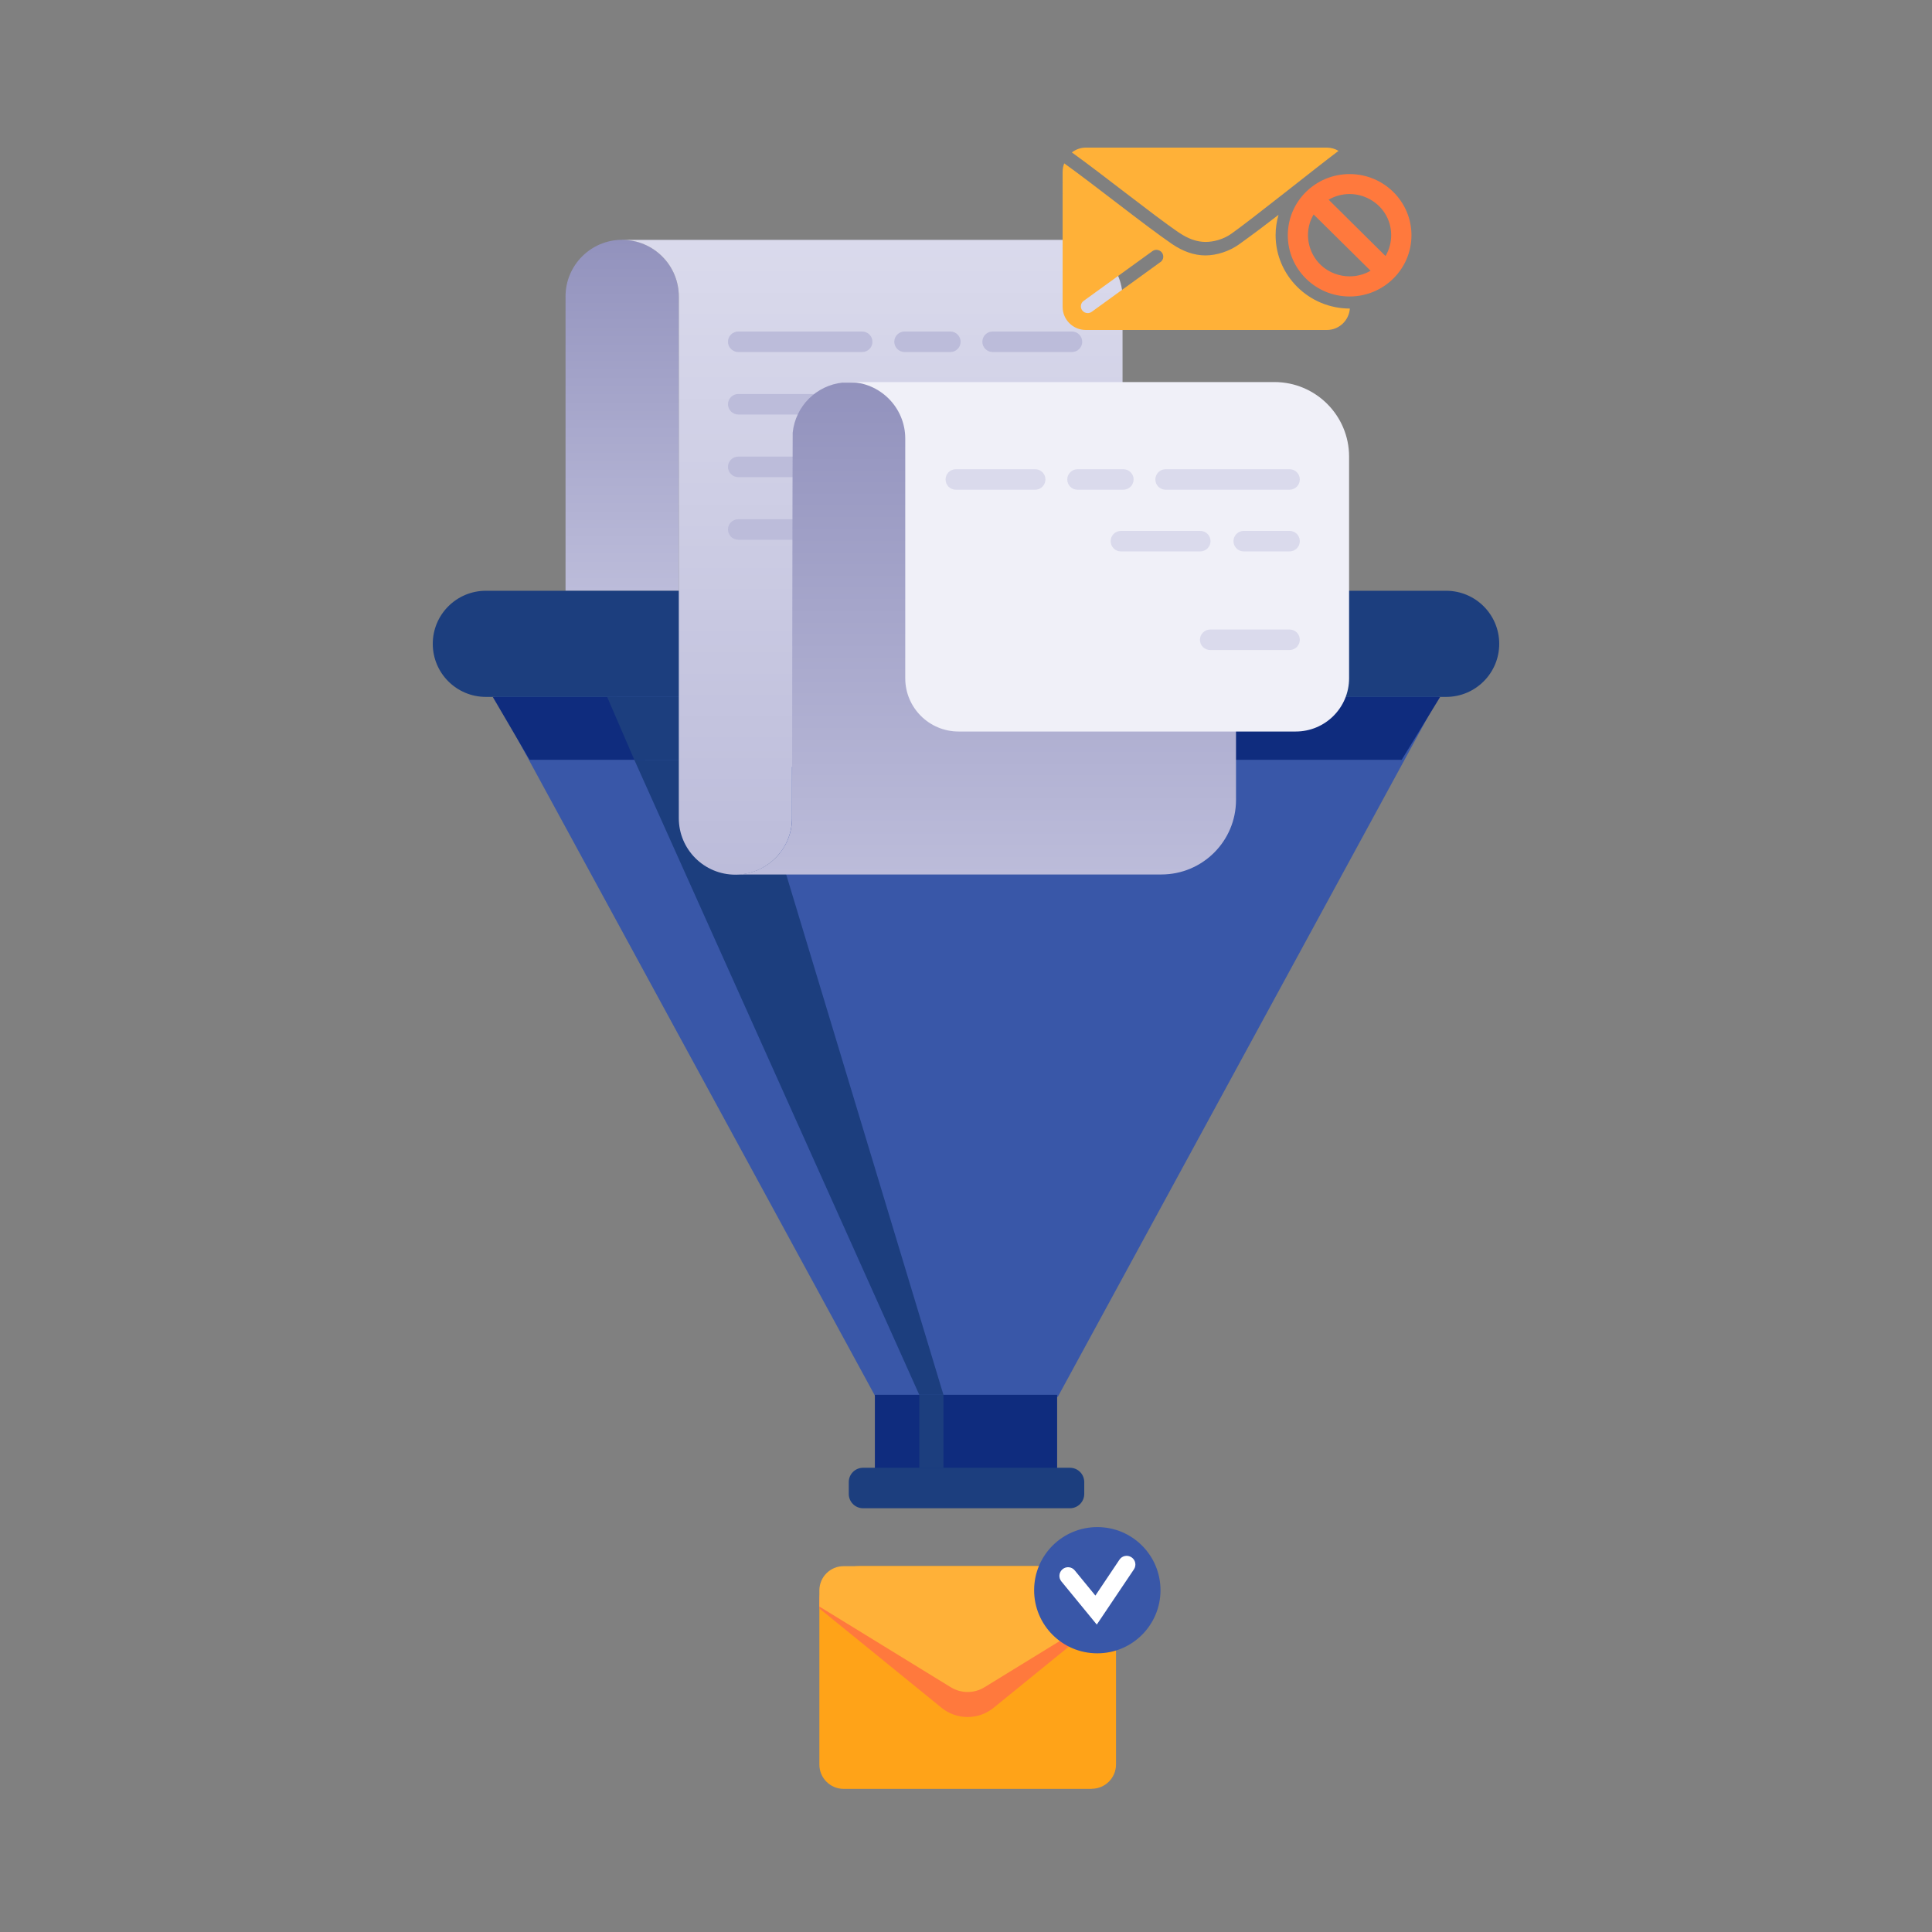 <svg width="250" height="250" viewBox="0 0 250 250" fill="none" xmlns="http://www.w3.org/2000/svg">
<rect x="0" y="0" width="250" height="250" fill="#808080" stroke="none"/>
<path d="M87.838 38.356V76.459H73.181V38.356C73.181 34.312 76.467 31.029 80.516 31.029C84.564 31.029 87.838 34.312 87.838 38.343V38.356Z" fill="url(#paint0_linear_670_869)"/>
<path d="M188.62 85.691L136.88 180.751H113.297L61.557 85.691H188.62Z" fill="#3957A8"/>
<path d="M187.125 90.179H62.875C59.076 90.179 56 87.107 56 83.312C56 79.518 59.076 76.445 62.875 76.445H187.125C190.924 76.445 194 79.518 194 83.312C194 87.107 190.924 90.179 187.125 90.179Z" fill="#1C3E7E"/>
<path d="M136.792 180.486H113.209V192.54H136.792V180.486Z" fill="#0F2C7E"/>
<path d="M138.448 189.928H111.684C110.66 189.928 109.83 190.757 109.83 191.779V193.315C109.83 194.338 110.66 195.167 111.684 195.167H138.448C139.471 195.167 140.301 194.338 140.301 193.315V191.779C140.301 190.757 139.471 189.928 138.448 189.928Z" fill="#1C3E7E"/>
<path d="M118.953 180.487H122.081L97.25 98.32H82.08L118.953 180.487Z" fill="#1C3E7E"/>
<path d="M186.349 90.193H93.95L97.25 98.321H181.38L186.349 90.193Z" fill="#0F2C7E"/>
<path d="M63.769 90.193L68.527 98.321H83.46L79.951 90.193H63.769Z" fill="#0F2C7E"/>
<path d="M78.57 90.193L82.08 98.321H97.25L94.884 90.193H78.57Z" fill="#1C3E7E"/>
<path d="M77.493 83.759H62.914C61.666 83.759 60.653 82.748 60.653 81.501C60.653 80.253 61.666 79.242 62.914 79.242H77.479C78.728 79.242 79.74 80.253 79.74 81.501C79.74 82.748 78.728 83.759 77.479 83.759H77.493Z" fill="#1C3E7E"/>
<path d="M110.08 83.759H85.971C84.722 83.759 83.71 82.748 83.71 81.501C83.71 80.253 84.722 79.242 85.971 79.242H110.08C111.328 79.242 112.341 80.253 112.341 81.501C112.341 82.748 111.328 83.759 110.08 83.759Z" fill="#1C3E7E"/>
<path d="M122.082 180.486H118.953V189.927H122.082V180.486Z" fill="#1C3E7E"/>
<path d="M141.256 231.48H109.168C107.433 231.48 106.026 230.062 106.026 228.342V207.885C106.026 205.01 108.379 202.646 111.271 202.646H139.166C142.045 202.646 144.411 204.997 144.411 207.885V228.328C144.411 230.062 142.991 231.466 141.269 231.466L141.256 231.48Z" fill="#FFA318"/>
<path d="M106.027 208.109V206.849C106.027 205.759 106.908 204.893 107.985 204.893H141.164C142.952 204.893 144.398 206.337 144.398 208.123L128.571 220.99C126.612 222.578 123.799 222.578 121.841 220.99L106.014 208.123L106.027 208.109Z" fill="#FF793D"/>
<path d="M106.026 207.886V205.798C106.026 204.065 107.433 202.66 109.168 202.66H141.256C142.991 202.66 144.398 204.065 144.398 205.798V207.886L127.401 218.324C126.06 219.151 124.364 219.151 123.023 218.324L106.026 207.886Z" fill="#FFB138"/>
<path d="M145.27 38.619C145.27 34.431 141.865 31.043 137.685 31.043H80.516C84.564 31.043 87.838 34.325 87.838 38.369V105.87C87.838 109.914 91.111 113.183 95.16 113.183C99.208 113.183 102.482 109.901 102.482 105.87V99.226H145.257V38.619H145.27Z" fill="url(#paint1_linear_670_869)"/>
<path d="M111.565 45.551H95.528C94.805 45.551 94.2 44.96 94.2 44.225C94.2 43.489 94.792 42.898 95.528 42.898H111.565C112.288 42.898 112.893 43.489 112.893 44.225C112.893 44.96 112.301 45.551 111.565 45.551Z" fill="#BCBCDA"/>
<path d="M111.565 53.639H95.528C94.805 53.639 94.2 53.048 94.2 52.312C94.2 51.577 94.792 50.986 95.528 50.986H111.565C112.288 50.986 112.893 51.577 112.893 52.312C112.893 53.048 112.301 53.639 111.565 53.639Z" fill="#BCBCDA"/>
<path d="M111.565 61.74H95.528C94.805 61.74 94.2 61.149 94.2 60.414C94.2 59.679 94.792 59.088 95.528 59.088H111.565C112.288 59.088 112.893 59.679 112.893 60.414C112.893 61.149 112.301 61.74 111.565 61.74Z" fill="#BCBCDA"/>
<path d="M111.565 69.842H95.528C94.805 69.842 94.2 69.251 94.2 68.516C94.2 67.78 94.792 67.189 95.528 67.189H111.565C112.288 67.189 112.893 67.78 112.893 68.516C112.893 69.251 112.301 69.842 111.565 69.842Z" fill="#BCBCDA"/>
<path d="M122.976 45.551H117.047C116.324 45.551 115.72 44.96 115.72 44.225C115.72 43.489 116.311 42.898 117.047 42.898H122.976C123.699 42.898 124.304 43.489 124.304 44.225C124.304 44.96 123.712 45.551 122.976 45.551Z" fill="#BCBCDA"/>
<path d="M138.71 45.551H128.444C127.721 45.551 127.116 44.96 127.116 44.225C127.116 43.489 127.708 42.898 128.444 42.898H138.71C139.433 42.898 140.038 43.489 140.038 44.225C140.038 44.96 139.447 45.551 138.71 45.551Z" fill="#BCBCDA"/>
<path d="M109.067 49.504C105.623 49.858 102.929 52.563 102.574 55.99C102.547 56.148 102.495 105.844 102.495 105.844C102.495 109.888 99.209 113.157 95.173 113.157H150.278C155.615 113.157 159.94 108.838 159.94 103.507V49.767C159.94 49.767 109.238 49.491 109.081 49.517L109.067 49.504Z" fill="url(#paint2_linear_670_869)"/>
<path d="M164.923 49.438H109.817C113.866 49.438 117.139 52.72 117.139 56.751V87.763C117.139 91.571 120.229 94.657 124.041 94.657H167.67C171.482 94.657 174.571 91.571 174.571 87.763V59.088C174.571 53.757 170.247 49.438 164.91 49.438H164.923Z" fill="#F0F0F8"/>
<path d="M150.831 63.369H166.868C167.591 63.369 168.196 62.778 168.196 62.043C168.196 61.308 167.604 60.717 166.868 60.717H150.831C150.108 60.717 149.503 61.308 149.503 62.043C149.503 62.778 150.094 63.369 150.831 63.369Z" fill="#DADAEC"/>
<path d="M139.433 63.369H145.362C146.085 63.369 146.689 62.778 146.689 62.043C146.689 61.308 146.098 60.717 145.362 60.717H139.433C138.71 60.717 138.105 61.308 138.105 62.043C138.105 62.778 138.697 63.369 139.433 63.369Z" fill="#DADAEC"/>
<path d="M123.685 63.369H133.952C134.675 63.369 135.279 62.778 135.279 62.043C135.279 61.308 134.688 60.717 133.952 60.717H123.685C122.962 60.717 122.357 61.308 122.357 62.043C122.357 62.778 122.949 63.369 123.685 63.369Z" fill="#DADAEC"/>
<path d="M160.939 71.351H166.868C167.591 71.351 168.195 70.761 168.195 70.025C168.195 69.29 167.604 68.699 166.868 68.699H160.939C160.216 68.699 159.611 69.29 159.611 70.025C159.611 70.761 160.203 71.351 160.939 71.351Z" fill="#DADAEC"/>
<path d="M145.046 71.351H155.313C156.036 71.351 156.641 70.761 156.641 70.025C156.641 69.29 156.049 68.699 155.313 68.699H145.046C144.323 68.699 143.719 69.29 143.719 70.025C143.719 70.761 144.31 71.351 145.046 71.351Z" fill="#DADAEC"/>
<path d="M156.601 84.113H166.868C167.591 84.113 168.195 83.522 168.195 82.787C168.195 82.052 167.604 81.461 166.868 81.461H156.601C155.878 81.461 155.273 82.052 155.273 82.787C155.273 83.522 155.865 84.113 156.601 84.113Z" fill="#DADAEC"/>
<path d="M150.168 205.772C150.168 210.276 146.514 213.939 141.992 213.939C137.47 213.939 133.815 210.289 133.815 205.772C133.815 201.256 137.47 197.605 141.992 197.605C146.514 197.605 150.168 201.256 150.168 205.772Z" fill="#3957A8"/>
<path d="M141.926 210.223L137.338 204.629C136.944 204.143 137.023 203.448 137.496 203.054C137.969 202.66 138.679 202.725 139.074 203.211L141.742 206.467L144.858 201.82C145.199 201.307 145.896 201.163 146.422 201.518C146.935 201.859 147.079 202.555 146.724 203.08L141.913 210.236L141.926 210.223Z" fill="white"/>
<g clip-path="url(#clip0_670_869)">
<path d="M165.062 30.421C165.062 29.513 165.199 28.637 165.441 27.8C163.782 29.083 162.042 30.398 160.303 31.64C159.087 32.509 157.436 33.051 155.986 33.051C154.545 33.051 153.087 32.549 151.653 31.569C148.158 29.178 141.611 23.928 137.713 21.139C137.576 21.474 137.504 21.84 137.504 22.223L137.503 39.719C137.503 41.361 138.848 42.699 140.499 42.699H171.698C173.276 42.699 174.557 41.472 174.67 39.927C169.371 39.927 165.062 35.664 165.062 30.421ZM150.18 33.895L141.28 40.341C141.127 40.452 140.942 40.516 140.749 40.516C140.467 40.516 140.209 40.389 140.04 40.166C139.895 39.974 139.839 39.743 139.871 39.512C139.903 39.281 140.032 39.066 140.217 38.939L149.117 32.501C149.27 32.389 149.455 32.326 149.64 32.326C149.914 32.326 150.18 32.461 150.349 32.676C150.494 32.875 150.55 33.098 150.518 33.337C150.486 33.569 150.357 33.776 150.171 33.911L150.18 33.895ZM152.563 30.111C149.101 27.736 142.594 22.51 138.696 19.721C139.203 19.339 139.823 19.1 140.5 19.1H171.699C172.246 19.1 172.762 19.259 173.205 19.522C170.33 21.673 161.777 28.541 159.288 30.278C158.338 30.939 157.106 31.306 155.994 31.306C154.883 31.306 153.731 30.899 152.58 30.111H152.563Z" fill="#FFB138"/>
<path d="M174.638 22.525C170.216 22.525 166.641 26.071 166.64 30.445C166.64 34.819 170.224 38.365 174.637 38.365C179.05 38.365 182.642 34.819 182.643 30.445C182.643 26.071 179.059 22.525 174.638 22.525ZM174.645 35.759C173.308 35.759 171.972 35.273 170.965 34.341C169.242 32.756 168.742 30.134 169.822 28.047C169.87 27.943 169.926 27.848 169.983 27.752C170.007 27.768 170.023 27.792 170.039 27.808C172.479 30.214 174.911 32.628 177.351 35.034C176.514 35.52 175.58 35.759 174.645 35.759ZM179.284 33.13C179.284 33.13 179.244 33.09 179.228 33.074C176.796 30.66 174.356 28.254 171.924 25.84C172.737 25.362 173.695 25.107 174.638 25.107C176.49 25.107 178.254 26.079 179.228 27.64C180.267 29.306 180.283 31.441 179.284 33.13Z" fill="#FF793D"/>
</g>
<defs>
<linearGradient id="paint0_linear_670_869" x1="80.516" y1="76.459" x2="80.516" y2="31.042" gradientUnits="userSpaceOnUse">
<stop stop-color="#BCBCDA"/>
<stop offset="1" stop-color="#9292BD"/>
</linearGradient>
<linearGradient id="paint1_linear_670_869" x1="112.893" y1="113.17" x2="112.893" y2="31.03" gradientUnits="userSpaceOnUse">
<stop stop-color="#BCBCDA"/>
<stop offset="1" stop-color="#DADAEC"/>
</linearGradient>
<linearGradient id="paint2_linear_670_869" x1="127.55" y1="113.17" x2="127.55" y2="49.504" gradientUnits="userSpaceOnUse">
<stop stop-color="#BCBCDA"/>
<stop offset="1" stop-color="#9292BD"/>
</linearGradient>
<clipPath id="clip0_670_869">
<rect width="45.139" height="23.6" fill="white" transform="matrix(1 0 -3.01452e-05 1 137.504 19.1)"/>
</clipPath>
</defs>
</svg>
